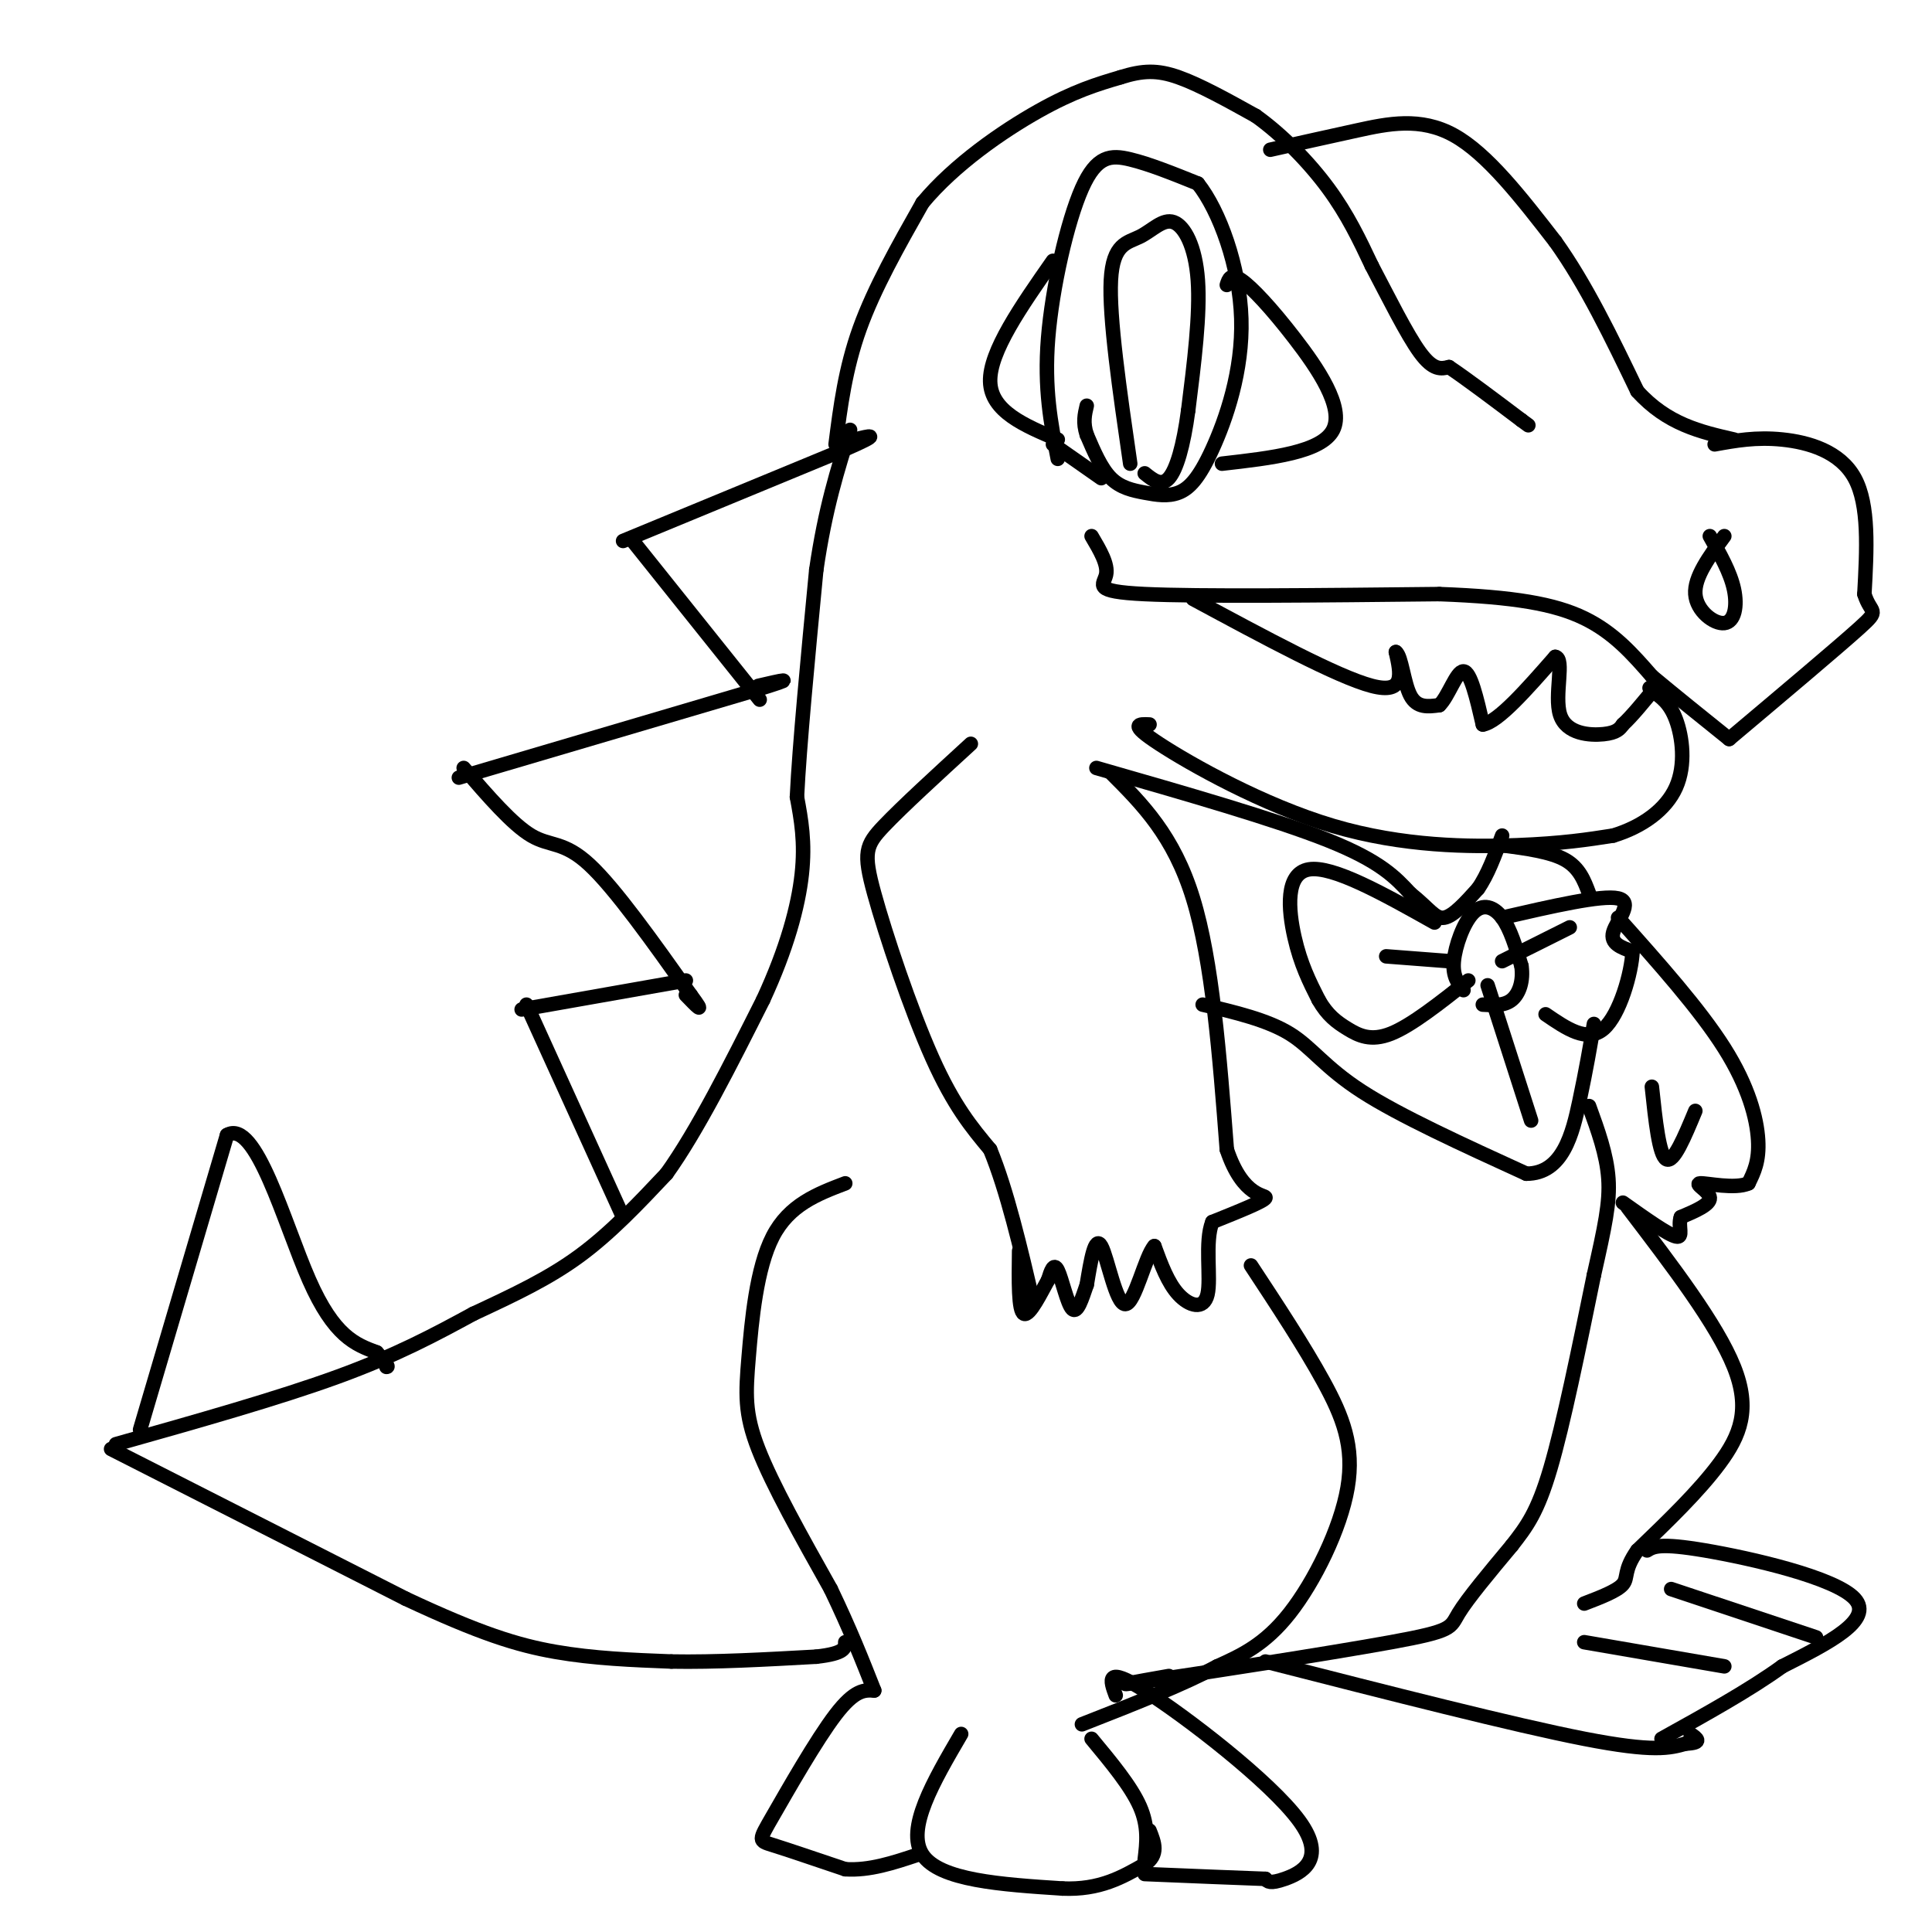 <svg viewBox='0 0 400 400' version='1.1' xmlns='http://www.w3.org/2000/svg' xmlns:xlink='http://www.w3.org/1999/xlink'><g fill='none' stroke='#000000' stroke-width='3' stroke-linecap='round' stroke-linejoin='round'><path d='M129,112c0.000,0.000 46.000,-19.000 46,-19'/><path d='M175,93c8.000,-3.500 5.000,-2.750 2,-2'/><path d='M131,112c0.000,0.000 24.000,30.000 24,30'/><path d='M155,142c4.000,5.000 2.000,2.500 0,0'/><path d='M95,161c0.000,0.000 61.000,-18.000 61,-18'/><path d='M156,143c10.333,-3.167 5.667,-2.083 1,-1'/><path d='M96,159c5.044,5.844 10.089,11.689 14,14c3.911,2.311 6.689,1.089 12,6c5.311,4.911 13.156,15.956 21,27'/><path d='M143,206c3.333,4.500 1.167,2.250 -1,0'/><path d='M108,209c0.000,0.000 34.000,-6.000 34,-6'/><path d='M109,208c0.000,0.000 20.000,44.000 20,44'/><path d='M29,296c0.000,0.000 18.000,-61.000 18,-61'/><path d='M47,235c5.956,-3.489 11.844,18.289 17,30c5.156,11.711 9.578,13.356 14,15'/><path d='M78,280c2.667,3.000 2.333,3.000 2,3'/><path d='M24,299c16.833,-4.750 33.667,-9.500 46,-14c12.333,-4.500 20.167,-8.750 28,-13'/><path d='M98,272c8.444,-3.933 15.556,-7.267 22,-12c6.444,-4.733 12.222,-10.867 18,-17'/><path d='M138,243c6.333,-8.833 13.167,-22.417 20,-36'/><path d='M158,207c4.933,-10.667 7.267,-19.333 8,-26c0.733,-6.667 -0.133,-11.333 -1,-16'/><path d='M165,165c0.500,-10.500 2.250,-28.750 4,-47'/><path d='M169,118c1.833,-12.667 4.417,-20.833 7,-29'/><path d='M173,92c1.000,-7.833 2.000,-15.667 5,-24c3.000,-8.333 8.000,-17.167 13,-26'/><path d='M191,42c6.600,-7.956 16.600,-14.844 24,-19c7.400,-4.156 12.200,-5.578 17,-7'/><path d='M232,16c4.600,-1.444 7.600,-1.556 12,0c4.400,1.556 10.200,4.778 16,8'/><path d='M260,24c5.422,3.867 10.978,9.533 15,15c4.022,5.467 6.511,10.733 9,16'/><path d='M284,55c3.356,6.356 7.244,14.244 10,18c2.756,3.756 4.378,3.378 6,3'/><path d='M300,76c3.500,2.333 9.250,6.667 15,11'/><path d='M315,87c2.500,1.833 1.250,0.917 0,0'/><path d='M263,31c5.844,-1.311 11.689,-2.622 18,-4c6.311,-1.378 13.089,-2.822 20,1c6.911,3.822 13.956,12.911 21,22'/><path d='M322,50c6.333,8.833 11.667,19.917 17,31'/><path d='M339,81c6.167,6.833 13.083,8.417 20,10'/><path d='M355,92c4.289,-0.778 8.578,-1.556 14,-1c5.422,0.556 11.978,2.444 15,8c3.022,5.556 2.511,14.778 2,24'/><path d='M386,123c1.289,4.267 3.511,2.933 -1,7c-4.511,4.067 -15.756,13.533 -27,23'/><path d='M226,111c1.733,2.933 3.467,5.867 3,8c-0.467,2.133 -3.133,3.467 8,4c11.133,0.533 36.067,0.267 61,0'/><path d='M298,123c15.533,0.578 23.867,2.022 30,5c6.133,2.978 10.067,7.489 14,12'/><path d='M342,140c5.000,4.167 10.500,8.583 16,13'/><path d='M354,111c2.125,3.750 4.250,7.500 5,11c0.750,3.500 0.125,6.750 -2,7c-2.125,0.250 -5.750,-2.500 -6,-6c-0.250,-3.500 2.875,-7.750 6,-12'/><path d='M247,124c15.000,8.083 30.000,16.167 37,18c7.000,1.833 6.000,-2.583 5,-7'/><path d='M289,135c1.178,0.822 1.622,6.378 3,9c1.378,2.622 3.689,2.311 6,2'/><path d='M298,146c1.867,-1.733 3.533,-7.067 5,-7c1.467,0.067 2.733,5.533 4,11'/><path d='M307,150c3.167,-0.500 9.083,-7.250 15,-14'/><path d='M322,136c2.060,0.286 -0.292,8.000 1,12c1.292,4.000 6.226,4.286 9,4c2.774,-0.286 3.387,-1.143 4,-2'/><path d='M336,150c1.833,-1.667 4.417,-4.833 7,-8'/><path d='M238,150c-2.214,-0.101 -4.429,-0.202 2,4c6.429,4.202 21.500,12.708 36,17c14.500,4.292 28.429,4.369 38,4c9.571,-0.369 14.786,-1.185 20,-2'/><path d='M334,173c5.976,-1.810 10.917,-5.333 13,-10c2.083,-4.667 1.310,-10.476 0,-14c-1.310,-3.524 -3.155,-4.762 -5,-6'/><path d='M342,143c-0.833,-1.000 -0.417,-0.500 0,0'/><path d='M227,159c18.583,5.333 37.167,10.667 48,15c10.833,4.333 13.917,7.667 17,11'/><path d='M292,185c3.889,3.089 5.111,5.311 7,5c1.889,-0.311 4.444,-3.156 7,-6'/><path d='M306,184c2.000,-2.833 3.500,-6.917 5,-11'/><path d='M249,208c6.689,1.578 13.378,3.156 18,6c4.622,2.844 7.178,6.956 15,12c7.822,5.044 20.911,11.022 34,17'/><path d='M316,243c7.600,0.022 9.600,-8.422 11,-15c1.400,-6.578 2.200,-11.289 3,-16'/><path d='M308,204c0.000,0.000 9.000,28.000 9,28'/><path d='M230,160c6.500,6.500 13.000,13.000 17,26c4.000,13.000 5.500,32.500 7,52'/><path d='M254,238c3.356,10.089 8.244,9.311 8,10c-0.244,0.689 -5.622,2.844 -11,5'/><path d='M251,253c-1.631,4.048 -0.208,11.667 -1,15c-0.792,3.333 -3.798,2.381 -6,0c-2.202,-2.381 -3.601,-6.190 -5,-10'/><path d='M239,258c-1.869,1.976 -4.042,11.917 -6,12c-1.958,0.083 -3.702,-9.690 -5,-12c-1.298,-2.310 -2.149,2.845 -3,8'/><path d='M225,266c-0.988,2.869 -1.958,6.042 -3,5c-1.042,-1.042 -2.155,-6.298 -3,-8c-0.845,-1.702 -1.423,0.149 -2,2'/><path d='M217,265c-1.378,2.444 -3.822,7.556 -5,7c-1.178,-0.556 -1.089,-6.778 -1,-13'/><path d='M201,154c-7.095,6.500 -14.190,13.000 -18,17c-3.810,4.000 -4.333,5.500 -2,14c2.333,8.500 7.524,24.000 12,34c4.476,10.000 8.238,14.500 12,19'/><path d='M205,238c3.500,8.500 6.250,20.250 9,32'/><path d='M175,245c-5.804,2.214 -11.607,4.429 -15,11c-3.393,6.571 -4.375,17.500 -5,25c-0.625,7.500 -0.893,11.571 2,19c2.893,7.429 8.946,18.214 15,29'/><path d='M172,329c4.000,8.333 6.500,14.667 9,21'/><path d='M259,262c5.506,8.363 11.012,16.726 15,24c3.988,7.274 6.458,13.458 5,22c-1.458,8.542 -6.845,19.440 -12,26c-5.155,6.560 -10.077,8.780 -15,11'/><path d='M252,345c-7.167,3.833 -17.583,7.917 -28,12'/><path d='M181,350c-2.000,-0.113 -4.000,-0.226 -8,5c-4.000,5.226 -10.000,15.792 -13,21c-3.000,5.208 -3.000,5.060 0,6c3.000,0.940 9.000,2.970 15,5'/><path d='M175,387c5.000,0.333 10.000,-1.333 15,-3'/><path d='M199,359c-5.750,9.833 -11.500,19.667 -8,25c3.500,5.333 16.250,6.167 29,7'/><path d='M220,391c7.667,0.333 12.333,-2.333 17,-5'/><path d='M237,386c3.000,-2.000 2.000,-4.500 1,-7'/><path d='M226,360c4.083,4.917 8.167,9.833 10,14c1.833,4.167 1.417,7.583 1,11'/><path d='M231,351c-1.149,-3.119 -2.298,-6.238 6,-1c8.298,5.238 26.042,18.833 32,27c5.958,8.167 0.131,10.905 -3,12c-3.131,1.095 -3.565,0.548 -4,0'/><path d='M262,389c-4.833,-0.167 -14.917,-0.583 -25,-1'/><path d='M242,347c-6.994,1.232 -13.988,2.464 -4,1c9.988,-1.464 36.958,-5.625 50,-8c13.042,-2.375 12.155,-2.964 14,-6c1.845,-3.036 6.423,-8.518 11,-14'/><path d='M313,320c3.089,-3.956 5.311,-6.844 8,-16c2.689,-9.156 5.844,-24.578 9,-40'/><path d='M330,264c2.244,-10.000 3.356,-15.000 3,-20c-0.356,-5.000 -2.178,-10.000 -4,-15'/><path d='M337,250c9.244,12.111 18.489,24.222 22,33c3.511,8.778 1.289,14.222 -3,20c-4.289,5.778 -10.644,11.889 -17,18'/><path d='M339,321c-2.956,4.178 -1.844,5.622 -3,7c-1.156,1.378 -4.578,2.689 -8,4'/><path d='M341,321c1.289,-0.800 2.578,-1.600 12,0c9.422,1.600 26.978,5.600 31,10c4.022,4.400 -5.489,9.200 -15,14'/><path d='M369,345c-6.667,4.833 -15.833,9.917 -25,15'/><path d='M262,344c25.750,6.583 51.500,13.167 66,16c14.500,2.833 17.750,1.917 21,1'/><path d='M349,361c3.667,-0.167 2.333,-1.083 1,-2'/><path d='M328,340c0.000,0.000 29.000,5.000 29,5'/><path d='M346,329c0.000,0.000 30.000,10.000 30,10'/><path d='M311,175c5.000,0.667 10.000,1.333 13,3c3.000,1.667 4.000,4.333 5,7'/><path d='M335,190c8.467,9.489 16.933,18.978 22,27c5.067,8.022 6.733,14.578 7,19c0.267,4.422 -0.867,6.711 -2,9'/><path d='M362,245c-2.762,1.262 -8.667,-0.083 -10,0c-1.333,0.083 1.905,1.595 2,3c0.095,1.405 -2.952,2.702 -6,4'/><path d='M348,252c-0.667,1.822 0.667,4.378 -1,4c-1.667,-0.378 -6.333,-3.689 -11,-7'/><path d='M342,225c0.750,7.083 1.500,14.167 3,15c1.500,0.833 3.750,-4.583 6,-10'/><path d='M23,300c0.000,0.000 61.000,31.000 61,31'/><path d='M84,331c15.311,7.178 23.089,9.622 31,11c7.911,1.378 15.956,1.689 24,2'/><path d='M139,344c9.000,0.167 19.500,-0.417 30,-1'/><path d='M169,343c6.000,-0.667 6.000,-1.833 6,-3'/><path d='M303,205c-1.143,-1.435 -2.286,-2.869 -2,-6c0.286,-3.131 2.000,-7.958 4,-10c2.000,-2.042 4.286,-1.298 6,1c1.714,2.298 2.857,6.149 4,10'/><path d='M315,200c0.444,3.067 -0.444,5.733 -2,7c-1.556,1.267 -3.778,1.133 -6,1'/><path d='M311,190c10.333,-2.378 20.667,-4.756 24,-4c3.333,0.756 -0.333,4.644 -1,7c-0.667,2.356 1.667,3.178 4,4'/><path d='M338,197c-0.178,4.311 -2.622,13.089 -6,16c-3.378,2.911 -7.689,-0.044 -12,-3'/><path d='M311,199c0.000,0.000 14.000,-7.000 14,-7'/><path d='M219,95c-1.423,-7.268 -2.845,-14.536 -2,-25c0.845,-10.464 3.958,-24.125 7,-31c3.042,-6.875 6.012,-6.964 10,-6c3.988,0.964 8.994,2.982 14,5'/><path d='M248,38c4.478,5.622 8.674,17.176 9,28c0.326,10.824 -3.216,20.917 -6,27c-2.784,6.083 -4.808,8.156 -7,9c-2.192,0.844 -4.552,0.458 -7,0c-2.448,-0.458 -4.985,-0.988 -7,-3c-2.015,-2.012 -3.507,-5.506 -5,-9'/><path d='M225,90c-0.833,-2.500 -0.417,-4.250 0,-6'/><path d='M234,96c-2.201,-15.185 -4.402,-30.370 -4,-38c0.402,-7.630 3.407,-7.705 6,-9c2.593,-1.295 4.775,-3.810 7,-3c2.225,0.810 4.493,4.946 5,12c0.507,7.054 -0.746,17.027 -2,27'/><path d='M246,85c-0.978,7.356 -2.422,12.244 -4,14c-1.578,1.756 -3.289,0.378 -5,-1'/><path d='M218,54c-6.583,9.417 -13.167,18.833 -13,25c0.167,6.167 7.083,9.083 14,12'/><path d='M254,59c0.399,-1.256 0.798,-2.512 3,-1c2.202,1.512 6.208,5.792 11,12c4.792,6.208 10.369,14.345 8,19c-2.369,4.655 -12.685,5.827 -23,7'/><path d='M218,92c0.000,0.000 10.000,7.000 10,7'/><path d='M297,191c-10.533,-5.911 -21.067,-11.822 -26,-11c-4.933,0.822 -4.267,8.378 -3,14c1.267,5.622 3.133,9.311 5,13'/><path d='M273,207c1.786,3.179 3.750,4.625 6,6c2.250,1.375 4.786,2.679 9,1c4.214,-1.679 10.107,-6.339 16,-11'/><path d='M300,199c0.000,0.000 -13.000,-1.000 -13,-1'/></g>
</svg>